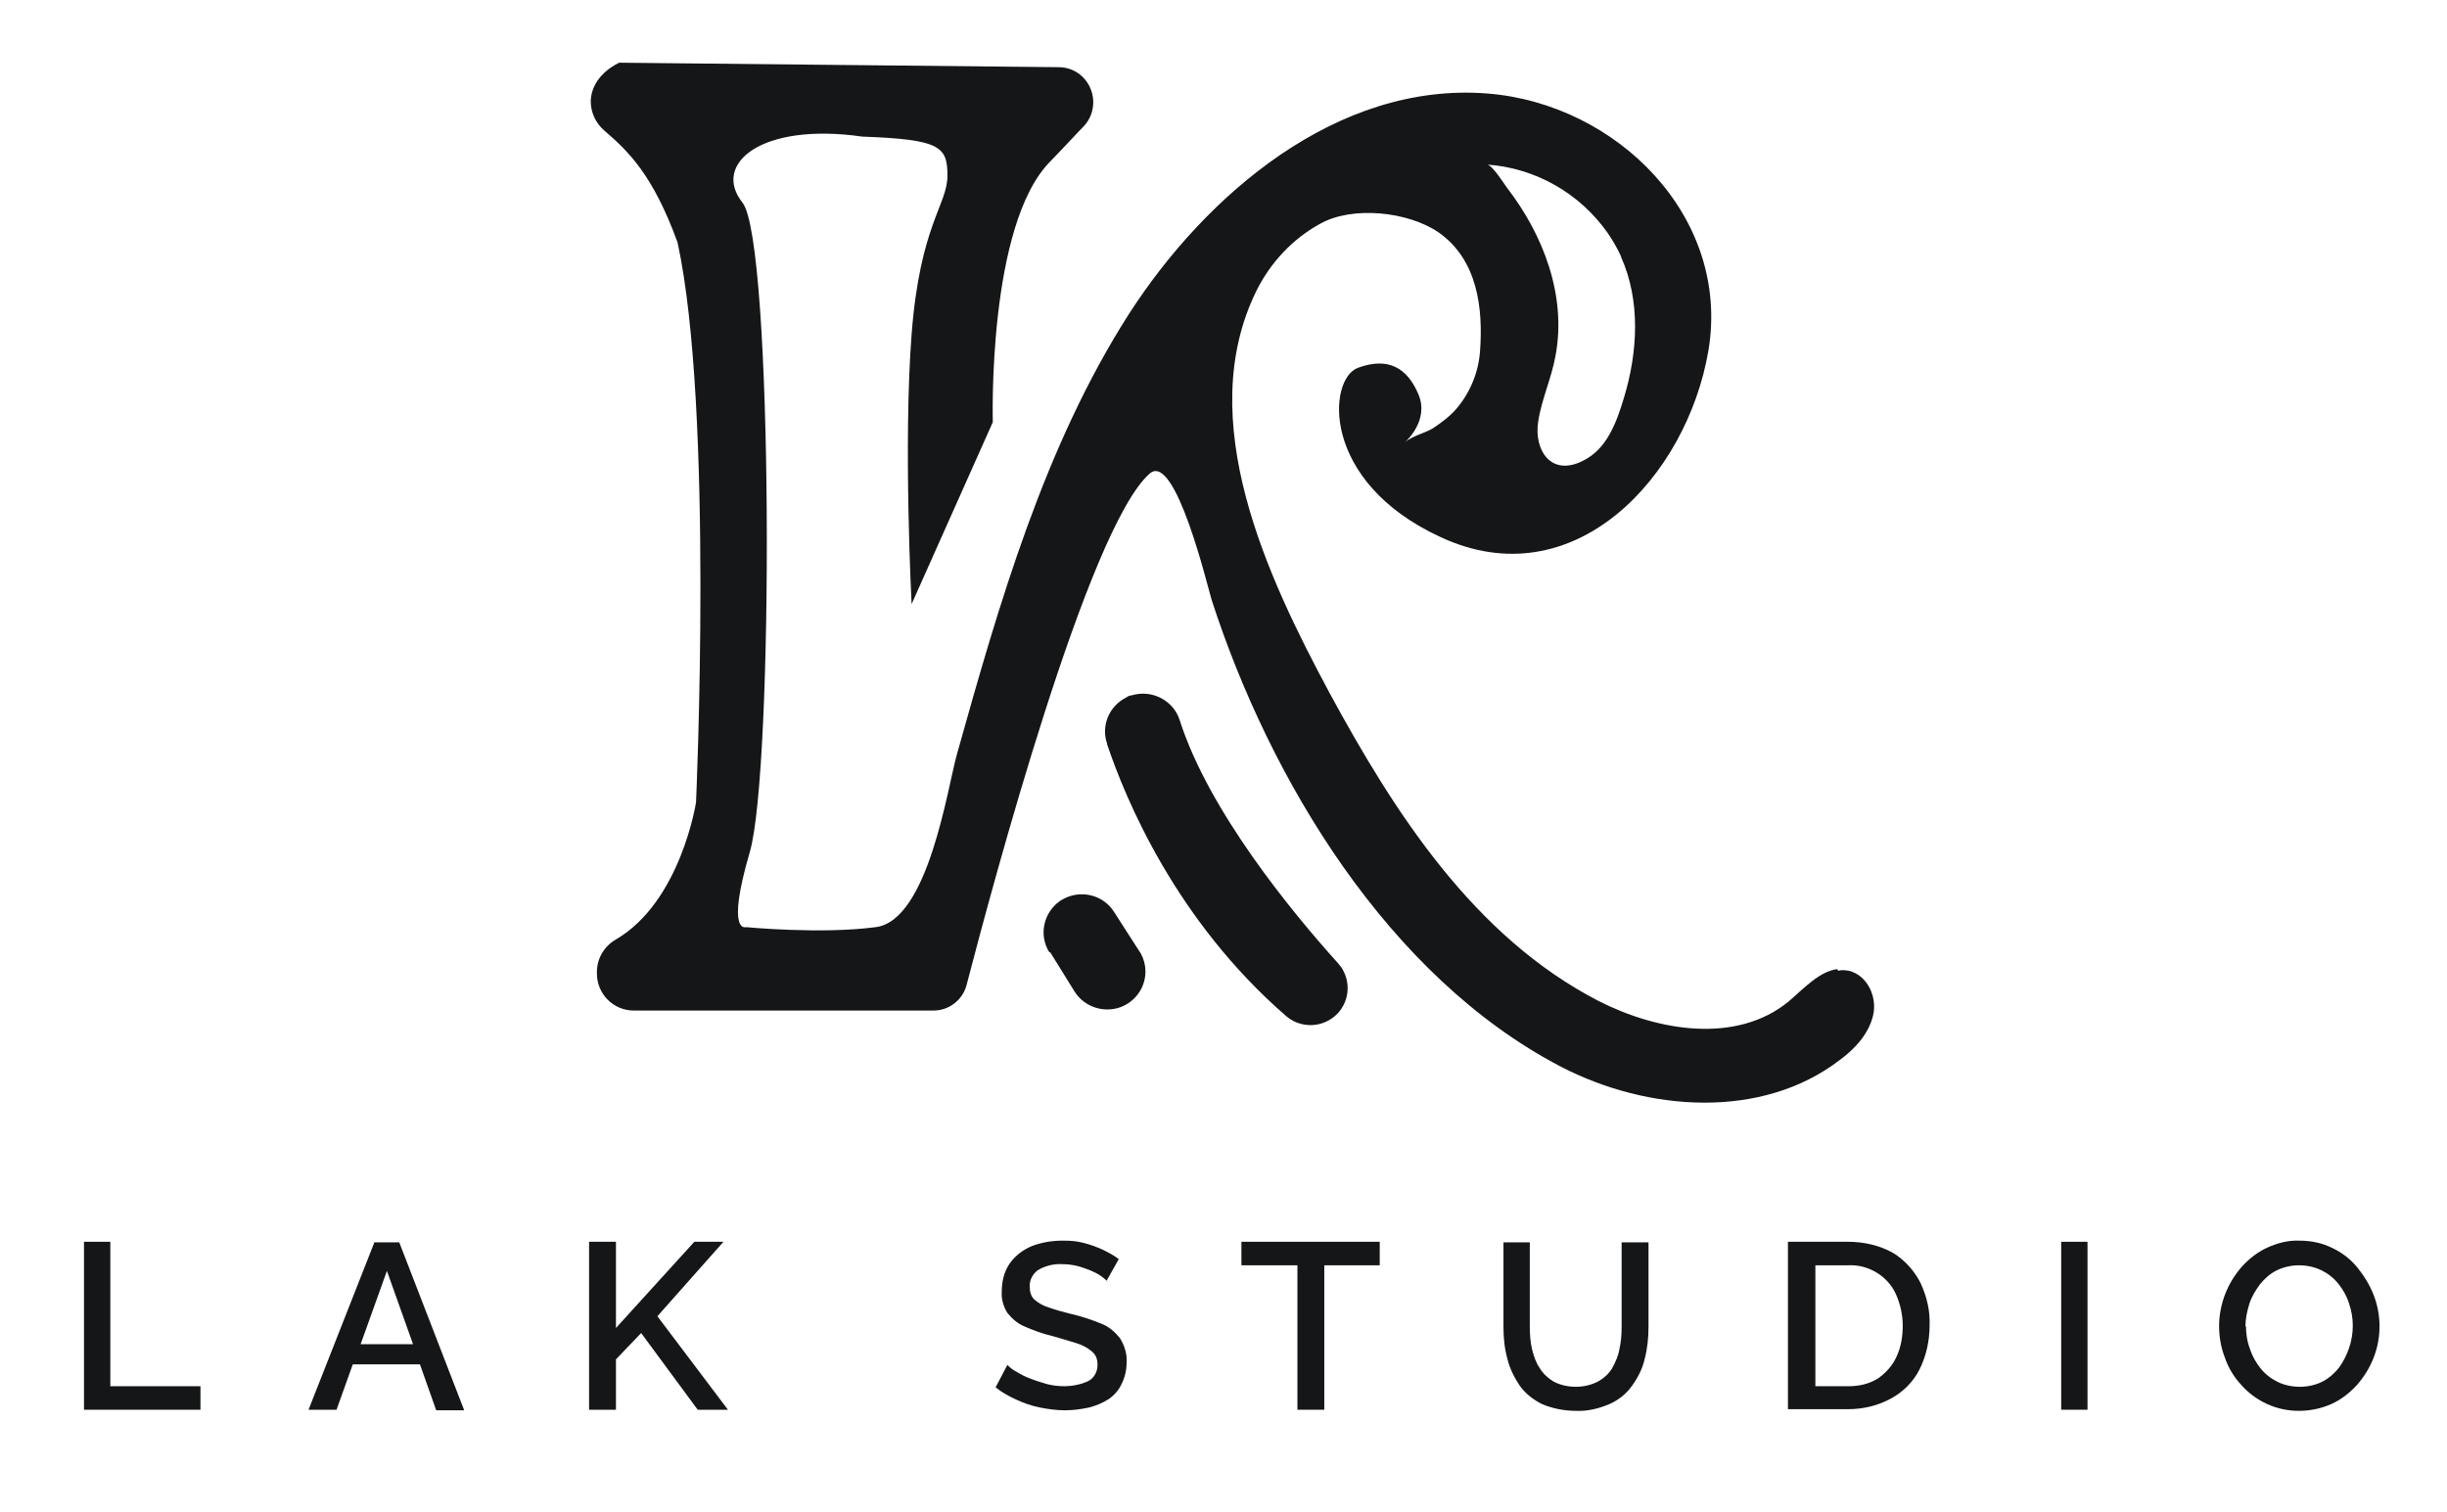 <svg xmlns="http://www.w3.org/2000/svg" id="Layer_1" viewBox="0 0 437 270"><defs><style>      .st0 {        fill: #141618;      }    </style></defs><path class="st0" d="M328.1,173.1c-3.2.4-6,3.5-8.7,5.8-9.3,7.6-23.3,5.3-33.9-.1-22.3-11.5-36.5-33.7-48.1-55.1-11-20.5-24.4-48.7-13-71.8,2.5-5,6.4-9.2,11.3-11.9,5.8-3.3,15.8-2.2,21.2,1.5,7,4.9,8,13.6,7.4,21.4-.3,3.7-1.8,7.3-4.2,10.1-1.2,1.4-2.7,2.5-4.2,3.5-1.5.9-3.8,1.4-5,2.5.2-.2,4.4-3.9,2.4-8.6s-5.4-6.7-10.8-4.7c-5.4,2-6.7,20.3,14.7,30.2,23.9,11.2,44.1-10.8,47.9-33.3,4-23.9-16.4-44.1-39.5-45.9-26.8-2.1-50.3,18.1-64,39.4-15.1,23.6-23.2,51.8-30.7,78.6-1.7,6-5.1,29.7-14.5,30.9-9.8,1.3-23.2,0-23.2,0,0,0-3.6,1.3.7-13.4s4.2-109.1-1.3-116,3.3-14.4,21.4-11.8c14,.5,15.2,1.8,15.2,7s-4.9,8.8-6.4,28.3,0,48.2,0,48.2l14.5-32.5s-1-35.3,10.3-46.6c3-3.1,4.8-5.1,5.9-6.2,2.4-2.5,2.3-6.5-.2-8.9-1.1-1.1-2.7-1.7-4.2-1.7l-78.5-.8s-5,2.1-5.1,6.9c0,2,.9,3.9,2.4,5.2,4.3,3.7,8.7,7.9,13.1,20,6.5,29.8,3.3,100,3.3,100,0,0-2.7,17.7-14.3,24.5-2.1,1.2-3.4,3.4-3.4,5.8v.3c0,3.6,2.9,6.6,6.6,6.6h53.5c2.8,0,5.2-1.9,5.9-4.5,4.6-17.7,21.7-81.7,32.7-91.4,4.6-4.1,10.4,20.4,11.1,22.6,10.4,32.1,31.5,67.2,62.3,83.3,15.6,8.1,36,9.5,49.9-1.2,2.7-2,5.1-4.6,5.9-7.9s-1-7.2-4.3-8c-.6-.1-1.3-.2-1.9,0l-.2-.3ZM289.5,45.9c3.5,7.8,3,17,.5,25.2-1.3,4.3-3,9.1-7.3,11.2-5.7,2.9-8.8-1.9-8-7,.6-4,2.4-7.8,3.1-11.8,2-10.7-2.2-21.6-8.7-30-.5-.7-2.6-4-3.5-4.1,8.6.6,16.5,5.1,21.5,12.2.9,1.3,1.7,2.7,2.4,4.2h0Z"></path><path class="st0" d="M197.7,132.9c3.4,10.1,12.4,31.6,32,48.6,2.1,1.8,5.1,2.1,7.5.8h0c3.2-1.7,4.4-5.7,2.7-8.9-.2-.5-.6-.9-.9-1.3-8.3-9.2-23.1-27.2-28.3-43.4-1.1-3.6-5-5.6-8.6-4.5-.4,0-.7.2-1,.4h0c-3,1.5-4.5,5-3.4,8.2h0Z"></path><path class="st0" d="M187.5,170l4.4,7.1c1.7,2.7,5.1,3.9,8.2,2.8h0c3.5-1.3,5.4-5.2,4-8.8-.2-.5-.4-.9-.7-1.3l-4.5-7c-2-3.1-6.2-4-9.4-2,0,0-.2.1-.3.2h0c-2.9,2.1-3.7,6.1-1.8,9.1h.1Z"></path><path class="st0" d="M15,251.8v-30h4.7v25.8h16.1v4.2H15Z"></path><path class="st0" d="M66.8,221.9h4.5l11.6,30h-5l-2.9-8.2h-12l-2.9,8.1h-5l11.8-30h0ZM73.8,240.2l-4.7-13.2-4.7,13.1h9.5-.1Z"></path><path class="st0" d="M105.2,251.8v-30h4.8v15.4l14-15.4h5.2l-11.8,13.3,12.6,16.7h-5.4l-10.1-13.7-4.5,4.7v9h-4.8Z"></path><path class="st0" d="M197.8,228.9c-.4-.4-.8-.7-1.2-1-.6-.4-1.2-.7-1.9-1-.8-.3-1.6-.6-2.4-.8-.9-.2-1.7-.3-2.6-.3-1.5-.1-3.1.3-4.4,1.1-.9.7-1.5,1.8-1.4,3,0,.8.2,1.6.8,2.2.7.6,1.5,1.1,2.5,1.4,1.1.4,2.5.8,4.1,1.2,1.8.4,3.6,1,5.3,1.7,1.4.5,2.5,1.5,3.4,2.6.8,1.3,1.3,2.8,1.2,4.3,0,1.4-.3,2.7-.9,3.9-.5,1.1-1.3,2-2.3,2.7-1.1.7-2.3,1.2-3.5,1.5-1.4.3-2.8.5-4.3.5s-3-.2-4.5-.5-2.9-.8-4.2-1.4c-1.3-.6-2.6-1.3-3.7-2.2l2.1-4c.5.5,1,.9,1.6,1.2.8.5,1.6.9,2.4,1.2,1,.4,2,.7,3,1,1.1.3,2.2.4,3.3.4s3-.3,4.3-1c1-.6,1.5-1.7,1.5-2.8s-.3-1.8-1-2.4c-.8-.7-1.8-1.2-2.8-1.5-1.2-.4-2.7-.8-4.4-1.3-1.7-.4-3.3-1-4.9-1.7-1.2-.5-2.2-1.4-3-2.4-.7-1.1-1.1-2.5-1-3.8,0-1.8.4-3.5,1.4-5,1-1.4,2.3-2.4,3.9-3.1,1.8-.7,3.7-1,5.5-1s2.6.1,3.8.4c1.2.3,2.3.7,3.4,1.2,1,.5,2,1,2.9,1.7l-2.2,3.9h.2Z"></path><path class="st0" d="M246.5,226h-10v25.8h-4.8v-25.8h-10v-4.2h24.7v4.2h.1Z"></path><path class="st0" d="M281.5,252c-2.1,0-4.2-.4-6.1-1.2-1.6-.8-3-1.9-4-3.3-1-1.5-1.8-3.1-2.2-4.8-.5-1.8-.7-3.7-.7-5.6v-15.2h4.7v15.1c0,1.3.1,2.7.4,4,.3,1.2.7,2.4,1.4,3.4.6,1,1.5,1.8,2.5,2.4,1.2.6,2.5.9,3.9.9s2.7-.3,3.9-.9c1.1-.6,2-1.4,2.6-2.4.6-1.1,1.1-2.2,1.3-3.4.3-1.3.4-2.6.4-3.9v-15.2h4.8v15.1c0,2-.2,3.9-.7,5.8-.4,1.7-1.2,3.3-2.3,4.8-1,1.4-2.4,2.5-4,3.2-1.9.8-3.9,1.3-6,1.2h.1Z"></path><path class="st0" d="M319.3,251.8v-30h10.7c2.8,0,5.6.6,8.1,2,2.1,1.3,3.8,3.2,4.9,5.4,1.1,2.4,1.7,4.9,1.6,7.5,0,2.8-.6,5.5-1.8,7.9-1.1,2.2-2.9,4-5.1,5.2-2.4,1.3-5,1.9-7.7,1.9h-10.7ZM339.8,236.8c0-1.9-.4-3.8-1.2-5.6-.7-1.6-1.9-2.9-3.3-3.8-1.6-1-3.4-1.5-5.2-1.4h-5.9v21.6h5.9c1.9,0,3.7-.4,5.3-1.4,1.4-1,2.6-2.3,3.3-3.9.8-1.7,1.1-3.6,1.1-5.5h0Z"></path><path class="st0" d="M368.1,251.8v-30h4.7v30h-4.7Z"></path><path class="st0" d="M410.6,252c-2,0-4-.4-5.9-1.3-1.7-.8-3.3-2-4.5-3.4-1.3-1.4-2.3-3.1-2.9-4.9-.7-1.8-1-3.7-1-5.6s.4-3.9,1.1-5.7,1.7-3.4,3-4.9c1.3-1.4,2.8-2.6,4.6-3.4,1.8-.8,3.7-1.3,5.7-1.2,2,0,4,.4,5.8,1.3,1.7.8,3.3,2,4.5,3.5s2.2,3.1,2.9,4.9c1.4,3.6,1.4,7.6,0,11.2-.7,1.8-1.7,3.4-3,4.9-1.3,1.4-2.8,2.6-4.6,3.4-1.8.8-3.8,1.2-5.8,1.2h0ZM401.1,236.8c0,1.4.2,2.8.7,4.1.4,1.3,1.1,2.5,1.9,3.5s1.8,1.8,3,2.4c1.2.6,2.6.9,4,.9s2.8-.3,4-.9c1.2-.6,2.2-1.5,3-2.5.8-1.1,1.4-2.3,1.8-3.5.9-2.6.9-5.4,0-8-.4-1.3-1.1-2.5-1.9-3.5s-1.8-1.8-3-2.4c-2.5-1.2-5.5-1.2-8,0-1.2.6-2.2,1.5-3,2.5-.8,1.1-1.5,2.2-1.9,3.5s-.7,2.7-.7,4h.1Z"></path></svg>